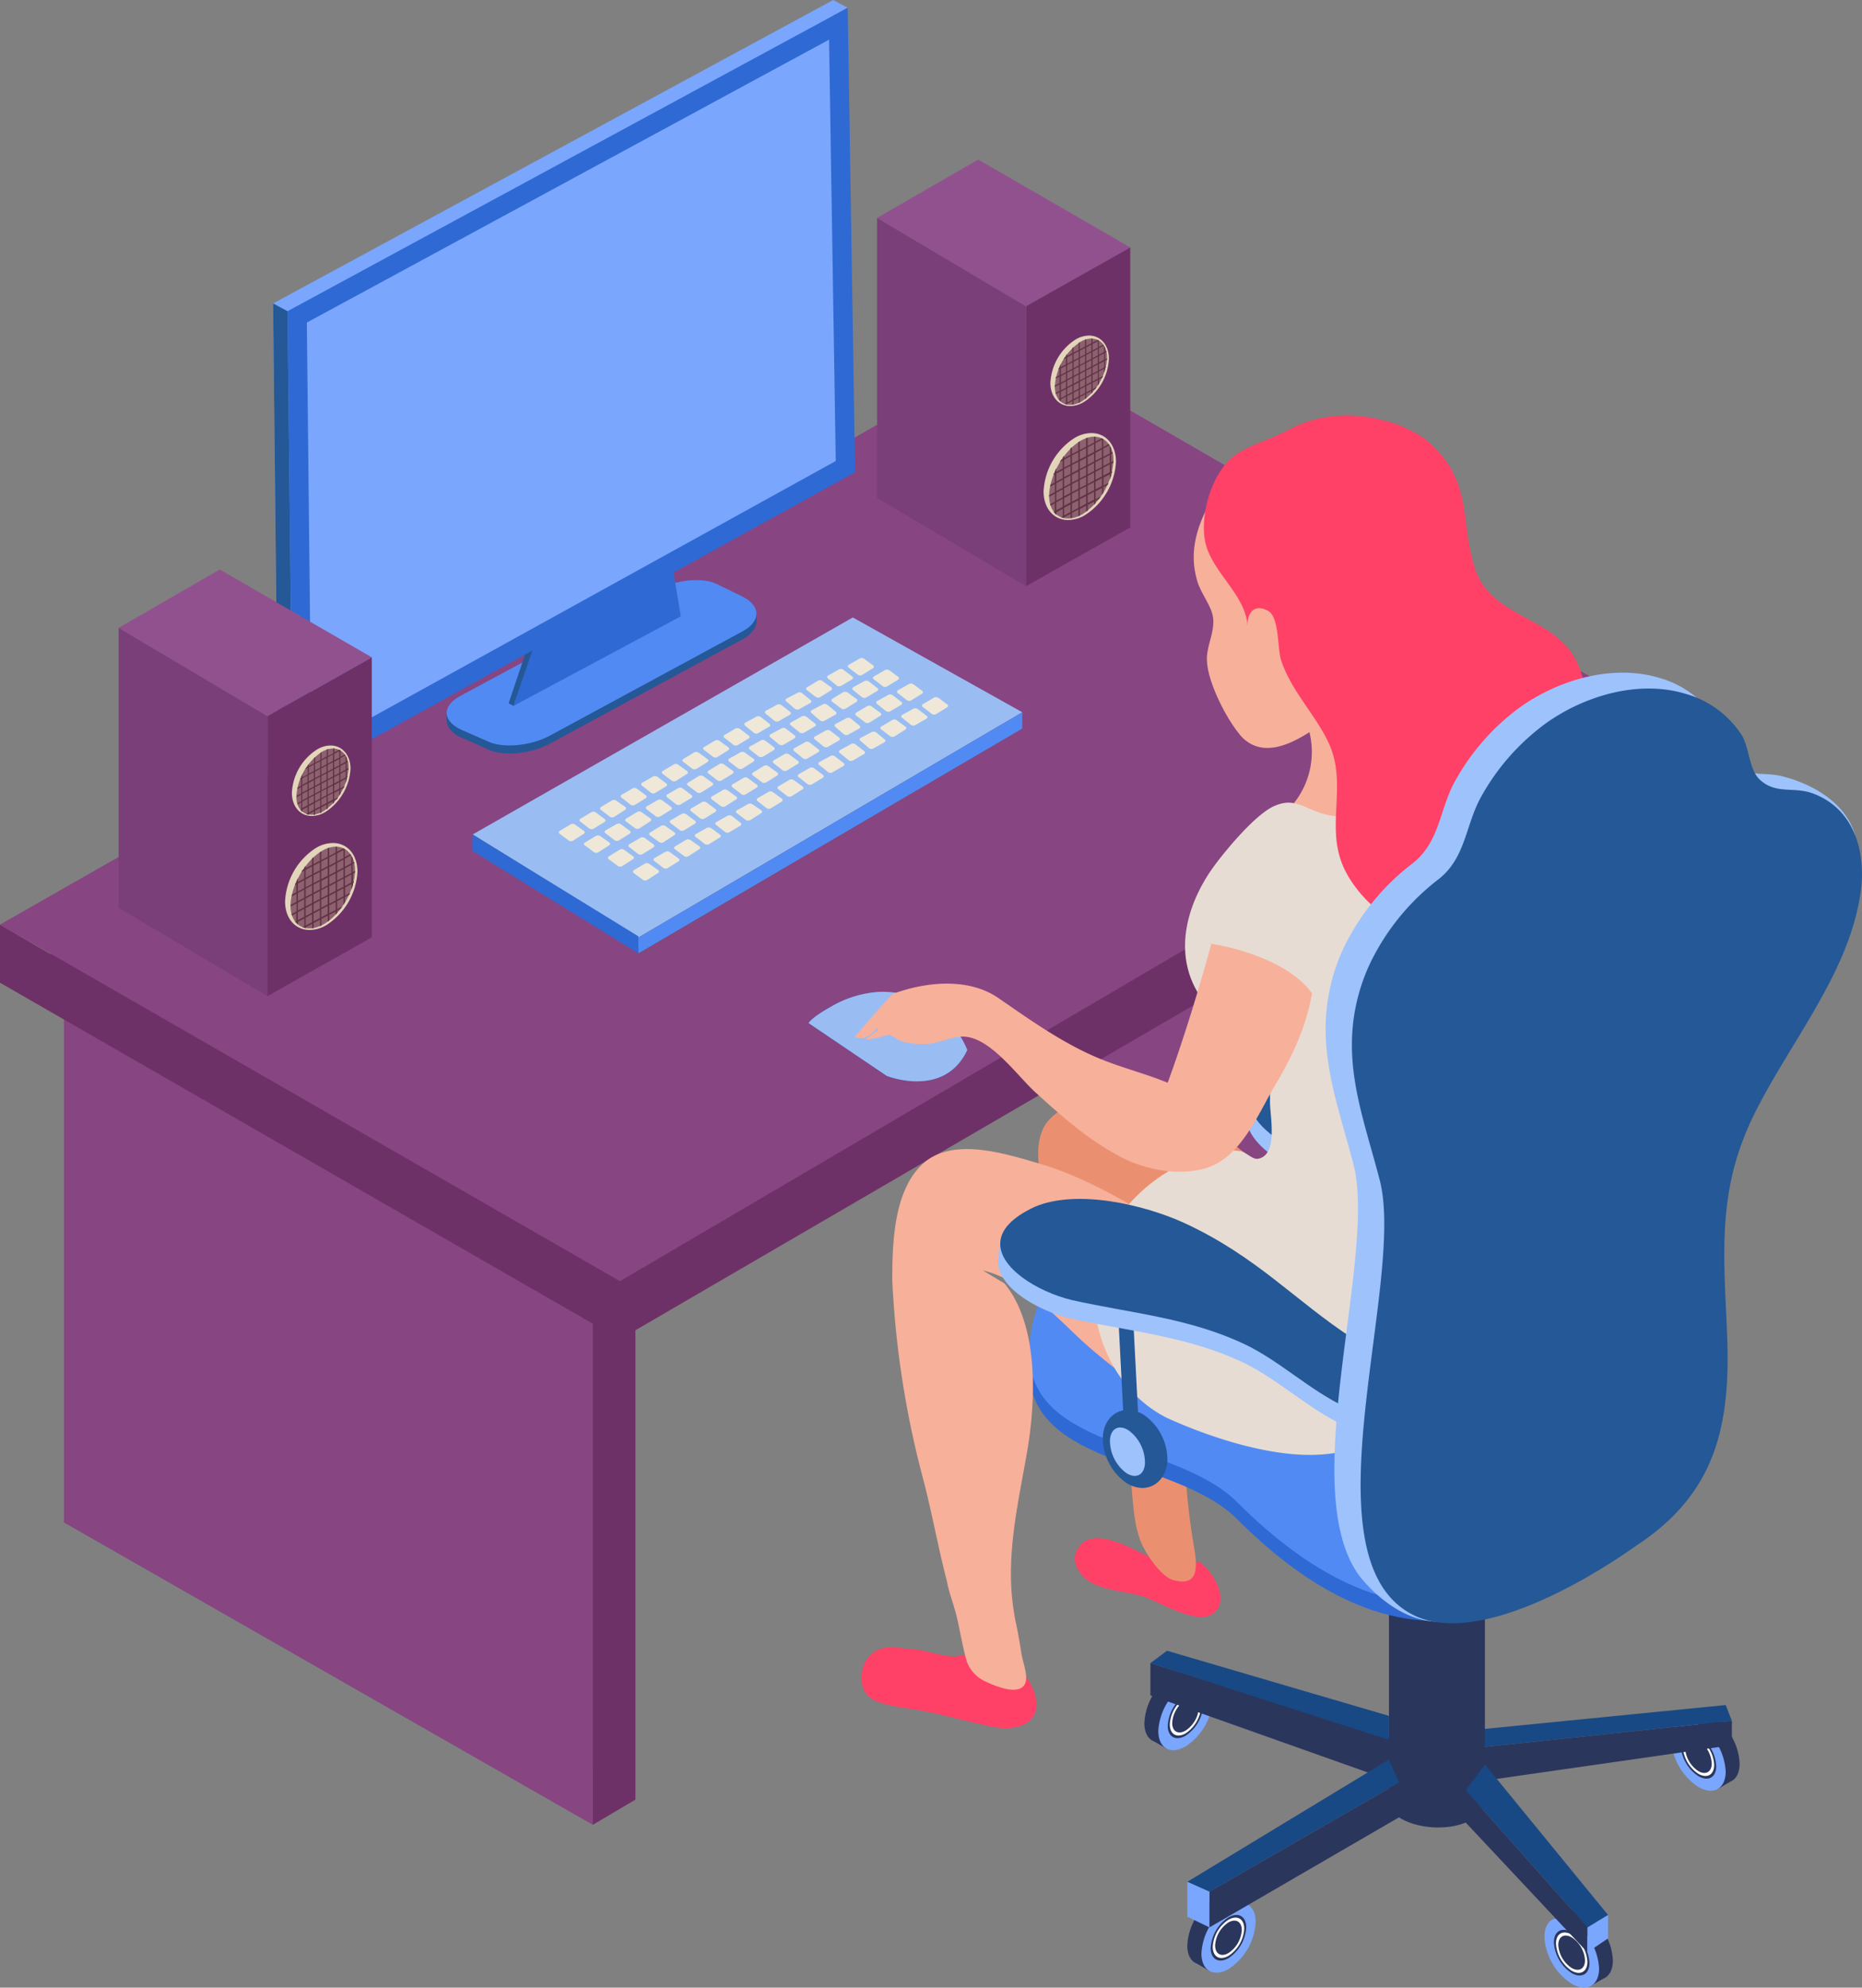 <svg xmlns="http://www.w3.org/2000/svg" viewBox="0 0 440.15 469.65"><rect x="0" y="0" width="440.15" height="469.65" fill="#808080" stroke="none"/><defs><style>.cls-1{fill:#6e3167;}.cls-2{fill:#874582;}.cls-3{fill:#245896;}.cls-4{fill:#528af4;}.cls-5{fill:#2f69d3;}.cls-6{fill:#7aa6fd;}.cls-7{fill:#68474b;}.cls-8{fill:#99bdf2;}.cls-9{fill:#efe8d8;}.cls-10{fill:#91518f;}.cls-11{fill:#7a3f79;}.cls-12{fill:#e2d5ba;}.cls-13{fill:#8e6170;}.cls-14{fill:#603345;}.cls-15{fill:#2a365c;}.cls-16{fill:#fff;}.cls-17{fill:#184984;}.cls-18{fill:#9dc2fc;}.cls-19{fill:#ff4167;}.cls-20{fill:#ea9071;}.cls-21{fill:#f7b09a;}.cls-22{fill:#e7dcd3;}</style></defs><g id="Слой_2" data-name="Слой 2"><g id="Layer_1" data-name="Layer 1"><g id="e-sport"><g id="gamer-girl"><g id="table"><polygon class="cls-1" points="240.42 103.96 240.42 228.29 355.37 293.98 355.37 307.52 365.44 301.57 365.44 172.65 240.42 103.96"/><polygon class="cls-2" points="230.35 111.75 230.35 236.08 355.37 307.52 355.37 180.44 230.35 111.75"/><polygon class="cls-1" points="25.19 227.61 25.19 351.94 140.13 417.63 140.13 431.17 150.21 425.22 150.21 296.3 25.19 227.61"/><polygon class="cls-2" points="15.11 235.4 15.11 359.73 140.13 431.17 140.13 304.09 15.11 235.4"/><polygon class="cls-1" points="371.23 170.9 240.42 95.26 11.91 225.41 0 218.46 0 232.2 146.54 316.45 382.96 178.84 382.96 163.95 371.23 170.9"/><polygon class="cls-2" points="240.42 81.52 0 218.46 146.55 302.72 382.96 163.95 240.42 81.52"/><g id="screen"><g id="screen-2" data-name="screen"><path class="cls-3" d="M178.81,144.8l-.42.55a6.57,6.57,0,0,0-3-2.57l-6-2.93c-3.33-1.61-9.6-1-14,1.38l-46.59,25.11a6.62,6.62,0,0,0-2.7,2.41l-.53-.22c0,1.26-.09,2.48.64,3.56a6.47,6.47,0,0,0,2.9,2.2l6.47,2.87c3.58,1.58,10,.94,14.43-1.45L175.6,151c2-1.09,3-2.47,3.24-3.9Z"/><path class="cls-4" d="M115.53,175.27c3.56,1.59,10,.94,14.43-1.44l45.61-24.68c4.39-2.38,4.31-6.07-.18-8.25l-6-2.93c-3.33-1.61-9.59-1-14,1.38l-46.59,25.1c-4.41,2.37-4.26,5.93.3,8Z"/><polygon class="cls-3" points="159.37 145.65 155.68 123.27 128.79 140.67 120.37 165.77 120.3 165.91 120.23 166.19 121.44 166.81 121.83 165.36 159.37 145.65"/><polygon class="cls-5" points="130.34 140.65 121.33 166.82 160.93 145.63 157.23 123.24 130.34 140.65"/><polygon class="cls-6" points="197.02 3.65 200.39 1.83 196.96 0 64.56 71.7 65.75 183.17 69.18 185 69.1 181.31 198.7 109.75 197.02 3.65"/><polygon class="cls-5" points="67.97 73.53 69.18 185 202.13 111.59 200.39 1.83 67.97 73.53"/><polygon class="cls-6" points="72.53 76.21 195.98 9.37 197.56 108.93 73.62 177.37 72.53 76.21"/><polygon class="cls-3" points="64.56 71.7 67.97 73.53 69.18 185 65.75 183.17 64.56 71.7"/></g><g id="keyboard"><polygon class="cls-7" points="241.66 168.3 241.66 172.14 150.85 225.37 150.89 221.53 114.95 199.16 201.59 149.73 238.3 170.29 241.66 168.3"/><polygon class="cls-8" points="241.66 168.3 150.89 221.53 111.73 197.17 201.59 145.89 241.66 168.3"/><polygon class="cls-4" points="241.66 168.3 241.66 172.14 150.92 225.27 150.85 225.2 150.89 221.53 241.66 168.3"/><path class="cls-9" d="M132.31,196.33a.4.4,0,0,0,0,.7l2.16,1.59a.94.94,0,0,0,1,0L138,197a.4.4,0,0,0,0-.7l-2.13-1.51a1,1,0,0,0-1,0Z"/><path class="cls-9" d="M137.2,193.45a.39.39,0,0,0,0,.69l2.13,1.65a1,1,0,0,0,1,0l2.58-1.58a.41.41,0,0,0,0-.71l-2.1-1.54a1,1,0,0,0-1-.05Z"/><path class="cls-9" d="M142.06,190.68a.39.39,0,0,0,0,.69L144.2,193a1,1,0,0,0,1,0l2.56-1.65a.4.4,0,0,0,0-.71l-2.14-1.49a1,1,0,0,0-1,0Z"/><path class="cls-9" d="M146.94,187.79a.4.4,0,0,0,0,.7l2.12,1.64a1,1,0,0,0,1,.06l2.58-1.59a.39.39,0,0,0,0-.7l-2.11-1.55a1,1,0,0,0-1-.06Z"/><path class="cls-9" d="M151.83,184.94a.4.4,0,0,0-.06.7l2.1,1.66a1,1,0,0,0,1,.06l2.6-1.57a.39.39,0,0,0,0-.69l-2.09-1.57a1.06,1.06,0,0,0-1-.06Z"/><path class="cls-9" d="M156.68,182.17a.39.39,0,0,0,0,.7l2.15,1.62a1,1,0,0,0,1,0l2.55-1.62a.39.39,0,0,0,0-.7l-2.11-1.52a1,1,0,0,0-1.05,0Z"/><path class="cls-9" d="M161.56,179.31a.4.4,0,0,0-.05.7l2.14,1.64a1,1,0,0,0,1,0l2.58-1.59a.39.39,0,0,0,0-.7l-2.11-1.53a1,1,0,0,0-1-.06Z"/><path class="cls-9" d="M166.43,176.52a.38.38,0,0,0,0,.68l2.14,1.62a.93.93,0,0,0,1,.05l2.58-1.61a.39.39,0,0,0,0-.69L170,175a1.05,1.05,0,0,0-1,0Z"/><path class="cls-9" d="M171.31,173.63a.39.39,0,0,0-.05.7l2.11,1.66a.94.94,0,0,0,1,.06l2.6-1.56a.39.39,0,0,0,0-.7l-2.08-1.57a1.08,1.08,0,0,0-1.06-.06Z"/><path class="cls-9" d="M176.19,170.75a.4.4,0,0,0-.06.7l2.07,1.7a1,1,0,0,0,1,.08l2.62-1.52a.38.38,0,0,0,.05-.69l-2.05-1.61a1,1,0,0,0-1-.08Z"/><path class="cls-9" d="M181.06,167.93a.4.4,0,0,0-.06.7l2.08,1.69a1,1,0,0,0,1,.08l2.63-1.52a.4.4,0,0,0,.05-.7l-2.08-1.6a1,1,0,0,0-1-.07Z"/><path class="cls-9" d="M185.94,165.05a.39.39,0,0,0-.06.69l2,1.74a1,1,0,0,0,1,.1l2.67-1.48a.39.39,0,0,0,.05-.69l-2-1.63a1,1,0,0,0-1-.11Z"/><path class="cls-9" d="M190.8,162.38a.39.39,0,0,0-.05.69l2.13,1.63a1,1,0,0,0,1,0l2.57-1.6a.4.4,0,0,0,0-.71l-2.11-1.52a1,1,0,0,0-1.05,0Z"/><path class="cls-9" d="M195.77,159.61a.39.39,0,0,0-.06.69l2.1,1.7a1,1,0,0,0,1,.06l2.62-1.55a.39.39,0,0,0,0-.69l-2.08-1.58a1,1,0,0,0-1-.08Z"/><path class="cls-9" d="M200.64,157.08a.39.39,0,0,0,0,.7l2.14,1.64a1,1,0,0,0,1,.06l2.57-1.59a.39.39,0,0,0,0-.7l-2.11-1.54a1,1,0,0,0-1-.06Z"/><path class="cls-9" d="M138.28,199.07a.39.39,0,0,0,0,.7l2.16,1.6a.94.94,0,0,0,1,0l2.55-1.63a.39.39,0,0,0,0-.7l-2.14-1.51a1,1,0,0,0-1,0Z"/><path class="cls-9" d="M143.15,196.2a.39.39,0,0,0,0,.69l2.13,1.64a1,1,0,0,0,1,.05l2.57-1.59a.39.39,0,0,0,0-.7l-2.1-1.55a1.06,1.06,0,0,0-1.05,0Z"/><path class="cls-9" d="M148,193.43a.39.39,0,0,0,0,.69l2.16,1.6a1,1,0,0,0,1,0l2.56-1.66a.39.39,0,0,0,0-.7l-2.13-1.49a1,1,0,0,0-1,0Z"/><path class="cls-9" d="M152.89,190.53a.4.4,0,0,0,0,.7l2.13,1.65a1,1,0,0,0,1,.05l2.59-1.59a.4.4,0,0,0,0-.7l-2.1-1.54a1,1,0,0,0-1.05-.06Z"/><path class="cls-9" d="M157.78,187.69a.4.4,0,0,0-.05.7l2.09,1.65a1,1,0,0,0,1,.06l2.61-1.56a.39.39,0,0,0,0-.7l-2.09-1.56a1,1,0,0,0-1-.07Z"/><path class="cls-9" d="M162.64,184.92a.39.39,0,0,0,0,.7l2.14,1.61a1,1,0,0,0,1,0l2.57-1.61a.4.4,0,0,0,0-.71l-2.13-1.51a1,1,0,0,0-1-.05Z"/><path class="cls-9" d="M167.52,182.07a.39.39,0,0,0-.05.69l2.13,1.64a1,1,0,0,0,1,0l2.57-1.59a.39.39,0,0,0,0-.7l-2.09-1.54a1,1,0,0,0-1-.06Z"/><path class="cls-9" d="M172.38,179.25a.4.4,0,0,0,0,.7l2.15,1.63a1,1,0,0,0,1,0l2.56-1.62a.39.39,0,0,0,0-.7L176,177.78a1,1,0,0,0-1,0Z"/><path class="cls-9" d="M177.27,176.38a.39.39,0,0,0-.06.69l2.12,1.66a1,1,0,0,0,1,.07l2.59-1.57a.4.4,0,0,0,0-.7L180.89,175a1,1,0,0,0-1-.06Z"/><path class="cls-9" d="M182.15,173.5a.38.38,0,0,0-.06.69l2.07,1.7a1,1,0,0,0,1,.09l2.62-1.52a.4.4,0,0,0,.05-.7l-2.06-1.6a1,1,0,0,0-1-.08Z"/><path class="cls-9" d="M187,170.67a.39.39,0,0,0-.06.7l2.08,1.7a1,1,0,0,0,1,.08l2.62-1.53a.39.39,0,0,0,0-.69l-2.06-1.6a1,1,0,0,0-1-.08Z"/><path class="cls-9" d="M191.9,167.8a.39.39,0,0,0-.07.69l2,1.74a1,1,0,0,0,1,.09l2.66-1.46a.4.4,0,0,0,.06-.7l-2-1.64a1,1,0,0,0-1-.1Z"/><path class="cls-9" d="M196.75,165.12a.39.39,0,0,0,0,.7l2.13,1.62a1,1,0,0,0,1,0l2.57-1.6a.39.39,0,0,0,0-.7l-2.11-1.53a1.09,1.09,0,0,0-1.05-.05Z"/><path class="cls-9" d="M201.72,162.36a.39.39,0,0,0-.05.69l2.08,1.68a1,1,0,0,0,1,.07l2.61-1.54a.39.39,0,0,0,0-.7L205.36,161a1.06,1.06,0,0,0-1.05-.06Z"/><path class="cls-9" d="M206.59,159.83a.39.39,0,0,0,0,.7l2.12,1.65a1,1,0,0,0,1,0l2.58-1.58a.41.41,0,0,0,0-.71l-2.12-1.54a1,1,0,0,0-1,0Z"/><path class="cls-9" d="M143.93,202.34a.39.39,0,0,0,0,.7l2.16,1.6a1,1,0,0,0,1,0l2.55-1.64a.39.39,0,0,0,0-.69l-2.13-1.52a1,1,0,0,0-1.05,0Z"/><path class="cls-9" d="M148.81,199.46a.4.4,0,0,0-.05.7l2.13,1.65a1,1,0,0,0,1,0l2.58-1.6a.39.39,0,0,0,0-.69L152.41,198a1,1,0,0,0-1-.06Z"/><path class="cls-9" d="M153.67,196.7a.4.4,0,0,0,0,.7l2.17,1.59a1,1,0,0,0,1,0l2.54-1.65a.39.39,0,0,0,0-.7l-2.14-1.49a1,1,0,0,0-1,0Z"/><path class="cls-9" d="M158.54,193.81a.39.39,0,0,0,0,.69l2.13,1.64a.94.94,0,0,0,1,.06l2.59-1.58a.4.4,0,0,0,0-.7l-2.11-1.55a1,1,0,0,0-1-.06Z"/><path class="cls-9" d="M163.43,191a.38.38,0,0,0-.05.69l2.11,1.66a1,1,0,0,0,1,.07l2.59-1.57a.39.39,0,0,0,0-.7l-2.08-1.56a1,1,0,0,0-1.05-.07Z"/><path class="cls-9" d="M168.28,188.19a.4.4,0,0,0,0,.7l2.16,1.62a.94.94,0,0,0,1,0l2.57-1.62a.38.38,0,0,0,0-.69l-2.12-1.53a1,1,0,0,0-1,0Z"/><path class="cls-9" d="M173.17,185.33a.39.39,0,0,0,0,.7l2.12,1.64a.92.92,0,0,0,1,0l2.59-1.58a.39.39,0,0,0,0-.7l-2.11-1.54a1,1,0,0,0-1-.06Z"/><path class="cls-9" d="M178,182.53a.4.4,0,0,0,0,.7l2.14,1.62a1,1,0,0,0,1,0l2.57-1.6a.4.4,0,0,0,0-.71l-2.11-1.53a1,1,0,0,0-1-.05Z"/><path class="cls-9" d="M182.92,179.64a.4.4,0,0,0,0,.71L185,182a1,1,0,0,0,1,.06l2.6-1.57a.39.39,0,0,0,0-.7l-2.09-1.56a1.07,1.07,0,0,0-1-.07Z"/><path class="cls-9" d="M187.8,176.77a.39.39,0,0,0-.07.69l2.08,1.71a1,1,0,0,0,1,.08l2.62-1.52a.39.39,0,0,0,0-.7l-2.06-1.6a1,1,0,0,0-1-.09Z"/><path class="cls-9" d="M192.67,174a.39.39,0,0,0-.07.69l2.1,1.7a.93.93,0,0,0,1,.08l2.63-1.52a.4.4,0,0,0,0-.7l-2.06-1.59a1,1,0,0,0-1-.09Z"/><path class="cls-9" d="M197.55,171.07a.39.39,0,0,0-.07.69l2,1.74a1,1,0,0,0,1,.1l2.66-1.48a.38.38,0,0,0,0-.68l-2-1.65a1.09,1.09,0,0,0-1.06-.1Z"/><path class="cls-9" d="M202.4,168.39a.4.4,0,0,0,0,.7l2.14,1.63a1,1,0,0,0,1,0l2.56-1.6a.39.39,0,0,0,0-.7l-2.1-1.53a1.06,1.06,0,0,0-1.06,0Z"/><path class="cls-9" d="M207.38,165.63a.39.39,0,0,0-.07.69l2.1,1.68a1,1,0,0,0,1,.08l2.62-1.54a.4.4,0,0,0,0-.71L211,164.26a1,1,0,0,0-1-.08Z"/><path class="cls-9" d="M212.24,163.11a.39.39,0,0,0,0,.69l2.13,1.64a.94.94,0,0,0,1,.05l2.58-1.58a.41.41,0,0,0,0-.71l-2.09-1.54a1.06,1.06,0,0,0-1.06,0Z"/><path class="cls-9" d="M149.85,205.6a.41.41,0,0,0,0,.71l2.15,1.6a1,1,0,0,0,1,0l2.55-1.64a.39.39,0,0,0,0-.7l-2.13-1.5a1,1,0,0,0-1,0Z"/><path class="cls-9" d="M154.73,202.74a.39.39,0,0,0-.06.69l2.14,1.64a1,1,0,0,0,1,.05l2.57-1.59a.4.4,0,0,0,0-.7l-2.11-1.54a1,1,0,0,0-1,0Z"/><path class="cls-9" d="M159.58,200a.39.39,0,0,0,0,.7l2.16,1.59a.94.94,0,0,0,1,0l2.55-1.65a.39.39,0,0,0,0-.7l-2.14-1.5a1,1,0,0,0-1,0Z"/><path class="cls-9" d="M164.48,197.08a.38.38,0,0,0,0,.69l2.11,1.64a1,1,0,0,0,1,.05l2.57-1.58a.39.39,0,0,0,0-.7l-2.12-1.54a1,1,0,0,0-1,0Z"/><path class="cls-9" d="M169.34,194.23a.4.4,0,0,0-.05.7l2.11,1.65a1,1,0,0,0,1,.06l2.61-1.56a.39.39,0,0,0,0-.7L173,192.81a1,1,0,0,0-1-.06Z"/><path class="cls-9" d="M174.2,191.46a.39.39,0,0,0,0,.7l2.15,1.61a.94.94,0,0,0,1,0l2.57-1.62a.39.39,0,0,0,0-.7L177.81,190a1,1,0,0,0-1,0Z"/><path class="cls-9" d="M179.09,188.6a.39.39,0,0,0,0,.7l2.11,1.64a1,1,0,0,0,1,.05l2.59-1.59a.41.41,0,0,0,0-.71l-2.11-1.53a1,1,0,0,0-1-.06Z"/><path class="cls-9" d="M184,185.8a.39.39,0,0,0,0,.69l2.13,1.63a1,1,0,0,0,1,0l2.57-1.61a.39.39,0,0,0,0-.69l-2.12-1.54a1,1,0,0,0-1,0Z"/><path class="cls-9" d="M188.83,182.92a.39.39,0,0,0-.05.69l2.11,1.67a1,1,0,0,0,1,.06l2.6-1.57a.39.39,0,0,0,0-.7l-2.08-1.56a1,1,0,0,0-1-.06Z"/><path class="cls-9" d="M193.72,180.05a.39.39,0,0,0-.07.69l2.08,1.69a.94.94,0,0,0,1,.08l2.63-1.51a.39.39,0,0,0,.05-.69l-2.07-1.61a1,1,0,0,0-1-.08Z"/><path class="cls-9" d="M198.58,177.22a.39.39,0,0,0-.06.69l2.09,1.71a1,1,0,0,0,1,.07l2.62-1.52a.39.39,0,0,0,.05-.7l-2.07-1.6a1,1,0,0,0-1-.08Z"/><path class="cls-9" d="M203.46,174.34a.39.39,0,0,0-.06.69l2,1.74a1,1,0,0,0,1,.1l2.65-1.48a.39.39,0,0,0,.06-.69l-2-1.64a1.07,1.07,0,0,0-1-.11Z"/><path class="cls-9" d="M208.32,171.66a.4.4,0,0,0,0,.7l2.14,1.63a1,1,0,0,0,1,0l2.57-1.61a.39.39,0,0,0,0-.69l-2.1-1.54a1,1,0,0,0-1.05,0Z"/><path class="cls-9" d="M213.3,168.9a.38.38,0,0,0-.08.68l2.1,1.69a1,1,0,0,0,1,.08L219,169.8a.39.39,0,0,0,0-.69l-2.08-1.58a1,1,0,0,0-1-.08Z"/><path class="cls-9" d="M218.17,166.38a.4.4,0,0,0,0,.7l2.13,1.63a.94.94,0,0,0,1,0l2.59-1.58a.41.41,0,0,0,0-.71l-2.09-1.54a1.09,1.09,0,0,0-1-.06Z"/><polygon class="cls-5" points="111.73 197.17 111.65 201.04 150.92 225.27 150.88 221.22 111.73 197.17"/></g></g><polygon class="cls-10" points="87.89 155.32 63.23 169.22 28.05 148.35 51.95 134.56 87.89 155.32"/><polygon class="cls-1" points="63.23 169.22 63.23 235.37 87.89 221.48 87.89 155.32 63.23 169.22"/><polygon class="cls-11" points="28.05 148.35 28.05 214.51 63.23 235.37 63.23 169.22 28.05 148.35"/><path class="cls-12" d="M73.19,219.73a7.92,7.92,0,0,0,4-1.17,16,16,0,0,0,7.31-12.62c0-4-2.39-6.75-5.8-6.75a7.75,7.75,0,0,0-4,1.16A15.89,15.89,0,0,0,67.39,213C67.39,217,69.77,219.73,73.19,219.73Z"/><path class="cls-13" d="M83.93,205.6c0-4.69-3.69-7-7.77-4.59s-7.49,8.37-7.49,13.06,3.77,6.67,7.86,4.31S83.93,210.29,83.93,205.6Z"/><path class="cls-14" d="M83.91,206.16a2.48,2.48,0,0,0,0-.39l-.54.28v-1.87l.36-.21a1.06,1.06,0,0,0-.06-.34l-.3.16v-1a5.76,5.76,0,0,0-.34-.61V204l-1.51.8V202.9l1.49-.8a2.22,2.22,0,0,0-.19-.27l-1.3.68v-1.87l0,0a3.13,3.13,0,0,1-.36-.19h0l-1.49.8v-1.16a2,2,0,0,0-.34,0v1.37l-1.51.8v-1.94a1.65,1.65,0,0,0-.36.11v2l-1.51.8v-2.08l-.34.23v2l-1.5.78v-1.62a3.39,3.39,0,0,0-.35.32v1.48l-1.5.79v-.56c-.11.13-.23.29-.35.45v.3l-.32.16a4.87,4.87,0,0,0-.36.59l.68-.36v1.87l-1.5.8v-.85c-.14.25-.24.5-.37.78v.25l-.13.06a1.89,1.89,0,0,0-.21.51l.34-.18v1.87l-1,.54a3.11,3.11,0,0,0-.1.46l1.14-.61v1.87l-1.36.73a.8.8,0,0,0,0,.27v.11l1.39-.73v1.87L68.9,216a1.54,1.54,0,0,0,.12.34l1-.57v1.87l-.29.16A2.61,2.61,0,0,0,70,218l.07,0v.11c.13.12.23.23.37.34v-.63l1.5-.8v1.87l-.38.2a2.2,2.2,0,0,0,.73.21v-.21l1.5-.79v1.05a1.09,1.09,0,0,0,.35-.07v-1.17l1.5-.79v1.52a3.65,3.65,0,0,0,.34-.18v-1.53l1.51-.79v1.41a2.11,2.11,0,0,0,.36-.27v-1.33l1.51-.77v.73l.34-.39v-.53l.78-.4c.16-.21.32-.42.47-.64l-1.25.66v-1.88l1.51-.79v1.64l.34-.55v-1.28l1-.5a3.29,3.29,0,0,0,.23-.5l-1.19.62v-1.87l1.51-.8v1.28c.11-.37.24-.71.34-1.08v-.38l.11-.08a3,3,0,0,0,.11-.43l-.22.12v-1.87Zm-12,10.45-1.5.8v-1.87l1.5-.8Zm0-2.26-1.5.8v-1.87l1.5-.8Zm0-2.26-1.5.81V211l1.5-.8Zm0-2.26-1.5.8v-1.87l1.5-.8Zm1.85,8.06-1.5.8v-1.87l1.5-.8Zm0-2.26-1.5.8v-1.87l1.5-.8Zm0-2.26-1.5.8V212.3l1.5-.8Zm0-2.25-1.5.79V210l1.5-.8Zm0-2.27-1.5.8v-1.87l1.5-.8Zm0-2.25-1.5.79v-1.87l1.5-.79Zm1.85,10.31-1.5.8v-1.87l1.5-.8Zm0-2.26-1.5.8v-1.87l1.5-.8Zm0-2.26-1.5.8v-1.87l1.5-.8Zm0-2.26-1.5.8v-1.87l1.5-.8Zm0-2.26-1.5.8V206.8l1.5-.77Zm0-2.23-1.5.77v-1.86l1.5-.78Zm1.85,10.29-1.51.8v-1.87l1.51-.8Zm0-2.26-1.51.8V212.6l1.51-.78Zm0-2.24-1.51.78v-1.87l1.51-.78Zm0-2.26L76,210v-1.87l1.51-.77Zm0-2.25-1.51.79v-1.86l1.51-.8Zm0-2.26-1.51.8v-1.88l1.51-.79ZM79.35,215l-1.51.78v-1.87l1.51-.78Zm0-2.26-1.51.8v-1.87l1.51-.8Zm0-2.26-1.51.8v-1.87l1.51-.8Zm0-2.26-1.51.8v-1.87l1.51-.8Zm0-2.26-1.51.8v-1.87l1.51-.8Zm0-2.26-1.51.8V202.6l1.51-.8Zm1.85,8.06-1.51.8v-1.87l1.51-.8Zm0-2.26-1.51.8V208.4l1.51-.8Zm0-2.26-1.51.8v-1.87l1.51-.8Zm0-2.26-1.51.8v-1.87l1.51-.8Zm0-2.25-1.51.8v-1.88l1.51-.8Zm1.85,5.79-1.51.8v-1.87l1.51-.8Zm0-2.26-1.51.8v-1.87l1.51-.8Z"/><path class="cls-12" d="M73.71,192.8a6.45,6.45,0,0,0,3.2-.94,13,13,0,0,0,5.94-10.24c0-3.22-1.94-5.47-4.72-5.47a6.29,6.29,0,0,0-3.2.95A12.86,12.86,0,0,0,69,187.32C69,190.55,70.94,192.8,73.71,192.8Z"/><path class="cls-13" d="M82.42,181.35c0-3.8-3-5.64-6.31-3.72a13.73,13.73,0,0,0-6.06,10.58c0,3.81,3,5.4,6.36,3.5A13.29,13.29,0,0,0,82.42,181.35Z"/><path class="cls-14" d="M82.4,181.81a1.77,1.77,0,0,0,0-.32l-.45.22V180.2l.3-.17a1,1,0,0,0-.06-.28l-.24.14v-.84a4.67,4.67,0,0,0-.27-.5V180l-1.22.65v-1.52l1.2-.65c0-.07-.1-.14-.15-.22l-1,.56v-1.54a1.92,1.92,0,0,1-.29-.14h0l-1.19.64v-.94a1.37,1.37,0,0,0-.28,0V178l-1.22.65V177a1.23,1.23,0,0,0-.29.09v1.62L76,179.4v-1.68l-.27.18v1.65l-1.22.63v-1.31a2.18,2.18,0,0,0-.28.25v1.21L73,181v-.47c-.1.11-.18.24-.28.37v.24l-.25.13a4.8,4.8,0,0,0-.3.48l.55-.29V183l-1.22.65v-.68c-.11.2-.2.4-.3.62v.21l-.11.05a1.46,1.46,0,0,0-.16.41l.27-.15v1.52l-.84.44a1.43,1.43,0,0,0-.07.37l.91-.5v1.52l-1.1.59a.82.82,0,0,0,0,.22v.09l1.12-.59v1.52l-.93.49a1.31,1.31,0,0,0,.09.28l.84-.46v1.52l-.24.13.19.22,0,0v.09a4,4,0,0,0,.3.28v-.52l1.22-.64v1.51l-.31.17a2.7,2.7,0,0,0,.59.17v-.17l1.22-.65v.85a.59.59,0,0,0,.28-.06v-.94l1.22-.64v1.24l.27-.15v-1.24l1.23-.65v1.15c.08-.06.19-.13.29-.22v-1.07l1.22-.63v.59l.28-.32v-.42l.63-.33.38-.52-1,.53v-1.51l1.22-.65V188c.09-.15.18-.3.28-.44v-1l.77-.4a2.57,2.57,0,0,0,.19-.41l-1,.5v-1.52L81.7,184v1c.09-.3.2-.57.27-.87v-.31l.1-.06c0-.11.07-.24.09-.35l-.19.09V182Zm-9.71,8.46-1.22.65V189.4l1.22-.64Zm0-1.83-1.22.65v-1.52l1.22-.64Zm0-1.83-1.22.65v-1.51l1.22-.65Zm0-1.83-1.22.65v-1.51l1.22-.65Zm1.5,6.53L73,192v-1.51l1.22-.65Zm0-1.83-1.22.64v-1.51l1.22-.65Zm0-1.83-1.22.64v-1.51l1.22-.65Zm0-1.83-1.22.64V185l1.22-.65Zm0-1.83-1.22.65v-1.52l1.22-.65Zm0-1.83L73,182.8v-1.51l1.22-.65Zm1.5,8.35-1.22.65v-1.52l1.22-.64Zm0-1.83-1.22.65v-1.52l1.22-.64Zm0-1.83-1.22.65V186l1.22-.64Zm0-1.83-1.22.65v-1.52l1.22-.64Zm0-1.83-1.22.65v-1.52l1.22-.63Zm0-1.81-1.22.63v-1.52l1.22-.63Zm1.5,8.34-1.23.65v-1.52l1.23-.65Zm0-1.83-1.23.65V187l1.23-.63Zm0-1.81L76,186.7v-1.51l1.23-.63Zm0-1.83-1.23.62v-1.51l1.23-.63Zm0-1.84-1.23.66v-1.52l1.23-.65Zm0-1.82-1.23.65v-1.52l1.23-.65Zm1.51,8.35-1.22.63v-1.51l1.22-.64Zm0-1.83-1.22.65v-1.52l1.22-.64Zm0-1.83-1.22.65v-1.52l1.22-.65Zm0-1.83-1.22.65v-1.52l1.22-.64Zm0-1.83-1.22.65v-1.52l1.22-.64Zm0-1.83-1.22.65v-1.52l1.22-.64Zm1.5,6.53L79,187v-1.51l1.22-.65Zm0-1.84-1.22.65v-1.51L80.2,183Zm0-1.83L79,183.3v-1.51l1.22-.65Zm0-1.82-1.22.64V180l1.22-.65Zm0-1.83-1.22.64v-1.51l1.22-.65Zm1.5,4.69-1.22.65v-1.52l1.22-.64Zm0-1.83-1.22.65V181l1.22-.64Z"/><polygon class="cls-10" points="267.18 58.47 242.52 72.36 207.33 51.49 231.24 37.7 267.18 58.47"/><polygon class="cls-1" points="242.52 72.36 242.52 138.51 267.18 124.62 267.18 58.47 242.52 72.36"/><polygon class="cls-11" points="207.33 51.49 207.33 117.65 242.52 138.51 242.52 72.36 207.33 51.49"/><path class="cls-12" d="M252.48,122.87a7.94,7.94,0,0,0,4-1.16,15.94,15.94,0,0,0,7.32-12.63c0-4-2.39-6.75-5.8-6.75a7.85,7.85,0,0,0-4,1.16,15.9,15.9,0,0,0-7.31,12.62C246.68,120.09,249.06,122.87,252.48,122.87Z"/><path class="cls-13" d="M263.21,108.75c0-4.7-3.68-7-7.76-4.6S248,112.52,248,117.21s3.76,6.67,7.86,4.31A16.36,16.36,0,0,0,263.21,108.75Z"/><path class="cls-14" d="M263.2,109.31a2.61,2.61,0,0,0,0-.39l-.54.27v-1.87l.36-.21a.86.86,0,0,0-.07-.34l-.29.16v-1a5.08,5.08,0,0,0-.34-.62v1.82l-1.52.8V106l1.49-.79a1,1,0,0,0-.19-.28l-1.3.69v-1.88l0,0a2,2,0,0,1-.36-.18h0l-1.49.8v-1.16a1.34,1.34,0,0,0-.34,0v1.37l-1.5.8v-1.94a3.18,3.18,0,0,0-.38.11v2l-1.5.8v-2.08l-.34.23v2l-1.5.78v-1.62a3.39,3.39,0,0,0-.35.32v1.48l-1.51.8v-.57l-.34.45v.3l-.31.16a5.87,5.87,0,0,0-.37.59l.68-.36v1.87l-1.5.8v-.85c-.13.25-.25.51-.37.78v.25l-.14.07a2.18,2.18,0,0,0-.2.5l.34-.18V114l-1,.55a2.11,2.11,0,0,0-.1.45l1.14-.61v1.87L248,117a.83.83,0,0,0,0,.27v.11l1.39-.72v1.87l-1.16.61a1.06,1.06,0,0,0,.12.34l1-.57v1.87l-.29.16a1.79,1.79,0,0,0,.22.28l.07,0v.12l.37.34v-.64l1.5-.8V122l-.38.21a2.48,2.48,0,0,0,.72.2v-.2l1.51-.8v1a.87.87,0,0,0,.35-.07v-1.16l1.5-.8V122l.34-.19v-1.52l1.5-.8v1.41a1.89,1.89,0,0,0,.38-.27v-1.33l1.5-.77v.73c.11-.11.22-.25.34-.39v-.52l.77-.41c.17-.21.33-.41.49-.64l-1.26.66v-1.87l1.51-.8v1.64l.33-.55v-1.27l1-.51a3.91,3.91,0,0,0,.23-.5l-1.2.62v-1.87l1.52-.8v1.28c.11-.37.25-.71.34-1.07v-.39l.1-.07a2.61,2.61,0,0,0,.13-.43l-.23.11v-1.87Zm-12,10.44-1.5.8v-1.87l1.5-.8Zm0-2.25-1.5.8v-1.88l1.5-.79Zm0-2.26-1.5.8v-1.87l1.5-.8Zm0-2.26-1.5.8V111.9l1.5-.79Zm1.85,8-1.51.8V120l1.51-.8Zm0-2.26-1.51.8V117.7l1.51-.8Zm0-2.26-1.51.8v-1.87l1.51-.8Zm0-2.25-1.51.8v-1.88l1.51-.8Zm0-2.26-1.51.79v-1.87l1.51-.8Zm0-2.26-1.51.8v-1.87l1.51-.8Zm1.85,10.31-1.5.8V119l1.5-.8Zm0-2.26-1.5.8v-1.87l1.5-.8Zm0-2.26-1.5.8v-1.87l1.5-.8Zm0-2.25-1.5.79V112.2l1.5-.79Zm0-2.26-1.5.79v-1.87l1.5-.77Zm0-2.24-1.5.78v-1.87l1.5-.78Zm1.84,10.29-1.5.8V118l1.5-.8Zm0-2.26-1.5.8v-1.87l1.5-.78Zm0-2.24-1.5.78v-1.87l1.5-.78Zm0-2.25-1.5.77v-1.87l1.5-.77Zm0-2.26-1.5.8V109l1.5-.8Zm0-2.26-1.5.8v-1.87l1.5-.8Zm1.88,10.31-1.5.78V117l1.5-.78Zm0-2.26-1.5.8v-1.87l1.5-.8Zm0-2.25-1.5.8v-1.88l1.5-.8Zm0-2.26-1.5.8v-1.87l1.5-.8Zm0-2.26-1.5.8V108l1.5-.8Zm0-2.26-1.5.8v-1.87l1.5-.8Zm1.85,8.05-1.51.8V113.8l1.51-.8Zm0-2.26-1.51.8v-1.87l1.51-.8Zm0-2.25-1.51.79v-1.87l1.51-.8Zm0-2.26-1.51.79V107l1.51-.79Zm0-2.26-1.51.8v-1.88l1.51-.79Zm1.85,5.79-1.52.8v-1.87l1.52-.8Zm0-2.26-1.52.8V108.3l1.52-.8Z"/><path class="cls-12" d="M253,95.94A6.45,6.45,0,0,0,256.2,95a12.92,12.92,0,0,0,5.93-10.24c0-3.22-1.94-5.47-4.7-5.47a6.3,6.3,0,0,0-3.21.95,12.9,12.9,0,0,0-5.92,10.22C248.3,93.69,250.23,95.94,253,95.94Z"/><path class="cls-13" d="M261.7,84.5c0-3.81-3-5.65-6.3-3.73a13.73,13.73,0,0,0-6.06,10.59c0,3.8,3,5.4,6.36,3.49A13.28,13.28,0,0,0,261.7,84.5Z"/><path class="cls-14" d="M261.69,85a1.67,1.67,0,0,0,0-.32l-.46.23V83.34l.31-.16a.67.67,0,0,0-.06-.28l-.25.13v-.84a3.36,3.36,0,0,0-.26-.5v1.49l-1.22.64V82.3l1.2-.64a1.07,1.07,0,0,0-.15-.22l-1.05.55V80.46a2,2,0,0,1-.29-.15h0l-1.2.64V80a1.37,1.37,0,0,0-.28,0V81.1l-1.22.65V80.18a1.61,1.61,0,0,0-.29.09V81.9l-1.23.65V80.86a2.22,2.22,0,0,0-.27.19v1.64l-1.22.63V82a3.32,3.32,0,0,0-.28.26v1.2l-1.23.65v-.47c-.08.12-.18.24-.27.37v.24l-.26.13c-.1.15-.2.32-.29.48l.55-.29V86.1l-1.22.64v-.68a5.22,5.22,0,0,0-.29.63v.2l-.12,0a1.74,1.74,0,0,0-.16.41l.28-.14v1.51l-.85.44a2.21,2.21,0,0,0-.08.37l.93-.49v1.51l-1.12.59a1.62,1.62,0,0,0,0,.22v.1l1.13-.59v1.51l-.94.5a1.13,1.13,0,0,0,.09.28l.85-.47v1.52l-.25.13c.06.07.12.15.19.22l.06,0v.1a3.84,3.84,0,0,0,.29.27v-.51l1.22-.65v1.51l-.31.17a2,2,0,0,0,.58.17v-.17l1.23-.64v.84a.69.69,0,0,0,.28,0v-.94L255,94v1.24c.09-.06.18-.09.27-.15V93.82l1.23-.64v1.14a1.39,1.39,0,0,0,.29-.22V93L258,92.4V93l.28-.32v-.42l.63-.33c.12-.17.25-.33.38-.52l-1,.54V90.42l1.22-.65v1.34l.28-.45v-1l.77-.41a2.54,2.54,0,0,0,.18-.41l-1,.5V87.8l1.22-.65v1c.09-.29.2-.57.26-.86V87l.1-.06a1.5,1.5,0,0,0,.09-.35l-.19.1V85.17ZM252,93.42l-1.22.64V92.55L252,91.9Zm0-1.83-1.22.64V90.72l1.22-.65Zm0-1.83-1.22.64V88.89l1.22-.65Zm0-1.84-1.22.65V87.06l1.22-.65Zm1.5,6.53-1.23.65V93.58l1.23-.64Zm0-1.83-1.23.65V91.75l1.23-.64Zm0-1.83-1.23.64V89.92l1.23-.65Zm0-1.83-1.23.64V88.09l1.23-.65Zm0-1.83-1.23.65V86.26l1.23-.65Zm0-1.83-1.23.65V84.43l1.23-.64Zm1.5,8.36-1.22.64V92.78l1.22-.64Zm0-1.83-1.22.64V91l1.22-.65ZM255,90l-1.22.65V89.13l1.22-.65Zm0-1.83-1.22.65V87.3l1.22-.65Zm0-1.83-1.22.65V85.46l1.22-.62Zm0-1.81-1.22.63V83.63L255,83Zm1.5,8.34-1.23.65V92l1.23-.65Zm0-1.83-1.23.65V90.16l1.23-.63Zm0-1.81-1.23.63V88.33l1.23-.63Zm0-1.83-1.23.63V86.5l1.23-.63Zm0-1.83-1.23.65V84.69l1.23-.65Zm0-1.83-1.23.65V82.86l1.23-.64ZM258,92.09l-1.22.62V91.2l1.22-.63Zm0-1.84-1.22.65V89.38l1.22-.64Zm0-1.83-1.22.65V87.55l1.22-.64Zm0-1.83-1.22.65V85.73l1.22-.65Zm0-1.83-1.22.65V83.89l1.22-.64Zm0-1.83-1.22.65V82.07l1.22-.65Zm1.5,6.53-1.22.65V88.59l1.22-.65Zm0-1.83-1.22.65V86.76l1.22-.64Zm0-1.83-1.22.65V84.93l1.22-.65Zm0-1.83-1.22.64V83.1l1.22-.64Zm0-1.83-1.22.65V81.27l1.22-.65Zm1.5,4.69-1.22.65V86l1.22-.64ZM261,85l-1.22.64V84.13l1.22-.64Z"/></g><g id="chair"><g id="wheels"><g id="wheel"><path class="cls-15" d="M280.66,459.73A14.18,14.18,0,0,1,287,448.57a4.73,4.73,0,0,1,4.24-.64h0l0,0a3.6,3.6,0,0,1,.54.31l3.41,1.95-2,.3a7.09,7.09,0,0,1,.23,1.67,14.13,14.13,0,0,1-6.34,11.15,6,6,0,0,1-1.63.73l.44,1.67L283,464C281.56,463.49,280.67,462,280.66,459.73Z"/><g id="wheel-2" data-name="wheel"><path class="cls-6" d="M296.82,454.14c0-4.08-2.88-5.71-6.43-3.67A14.21,14.21,0,0,0,284,461.58c0,4.06,2.89,5.7,6.44,3.66A14.18,14.18,0,0,0,296.82,454.14Z"/><path class="cls-15" d="M290.39,462.68a9.3,9.3,0,0,0,4.2-7.24c0-2.68-1.88-3.73-4.2-2.39a9.23,9.23,0,0,0-4.2,7.23C286.19,462.93,288.08,464,290.39,462.68Z"/><path class="cls-16" d="M286.67,460a8.19,8.19,0,0,1,3.72-6.4c2.05-1.18,3.73-.24,3.73,2.12a8.26,8.26,0,0,1-3.73,6.42C288.33,463.3,286.67,462.36,286.67,460Zm.57-.33c0,2,1.41,2.82,3.15,1.8a7,7,0,0,0,3.15-5.43c0-2-1.42-2.79-3.15-1.81A7,7,0,0,0,287.24,459.67Z"/></g></g><g id="wheel-3" data-name="wheel"><path class="cls-15" d="M381.26,463.25a14.18,14.18,0,0,0-6.34-11.16,4.73,4.73,0,0,0-4.24-.64h0l0,0a2.32,2.32,0,0,0-.54.29l-3.42,1.94,2,.33a6.54,6.54,0,0,0-.21,1.68,14,14,0,0,0,6.34,11.13,5.62,5.62,0,0,0,1.63.72l-.43,1.68,2.95-1.7C380.35,467,381.25,465.51,381.26,463.25Z"/><g id="wheel-4" data-name="wheel"><path class="cls-6" d="M365.08,457.67c0-4.09,2.88-5.72,6.45-3.67A14.16,14.16,0,0,1,378,465.09c0,4.07-2.88,5.73-6.43,3.67A14.15,14.15,0,0,1,365.08,457.67Z"/><path class="cls-15" d="M371.53,466.2a9.27,9.27,0,0,1-4.21-7.26c0-2.65,1.89-3.71,4.21-2.39a9.32,9.32,0,0,1,4.2,7.26C375.73,466.46,373.83,467.55,371.53,466.2Z"/><path class="cls-16" d="M371.53,465.66a8.23,8.23,0,0,1-3.72-6.44c0-2.34,1.66-3.28,3.72-2.1a8.18,8.18,0,0,1,3.71,6.41C375.24,465.88,373.59,466.82,371.53,465.66Zm0-7.89c-1.75-1-3.17-.21-3.17,1.79a7,7,0,0,0,3.16,5.44c1.74,1,3.15.18,3.15-1.8A6.92,6.92,0,0,0,371.53,457.77Z"/></g></g><g id="wheel-5" data-name="wheel"><path class="cls-15" d="M411.23,416.74a14.2,14.2,0,0,0-6.34-11.16,4.76,4.76,0,0,0-4.25-.65h0l0,0a2.5,2.5,0,0,0-.53.3l-3.42,1.94,2,.33a6.08,6.08,0,0,0-.21,1.66,14.2,14.2,0,0,0,6.32,11.17,7.69,7.69,0,0,0,1.64.69l-.42,1.7,2.95-1.72C410.32,420.48,411.21,419,411.23,416.74Z"/><g id="wheel-6" data-name="wheel"><path class="cls-6" d="M395.06,411.14c0-4.09,2.88-5.71,6.42-3.67a14.17,14.17,0,0,1,6.45,11.11c0,4.06-2.88,5.71-6.45,3.65A14.15,14.15,0,0,1,395.06,411.14Z"/><path class="cls-15" d="M401.48,419.68a9.25,9.25,0,0,1-4.18-7.26c0-2.64,1.87-3.71,4.18-2.38a9.22,9.22,0,0,1,4.21,7.24C405.69,420,403.81,421,401.48,419.68Z"/><path class="cls-16" d="M401.48,419.13a8.23,8.23,0,0,1-3.7-6.43c0-2.35,1.66-3.28,3.7-2.1a8.15,8.15,0,0,1,3.73,6.39C405.21,419.36,403.55,420.3,401.48,419.13Zm0-7.89c-1.73-1-3.14-.19-3.14,1.81a7,7,0,0,0,3.14,5.44c1.74,1,3.15.17,3.15-1.8A6.94,6.94,0,0,0,401.48,411.24Z"/></g></g><g id="wheel-7" data-name="wheel"><path class="cls-15" d="M270.51,407.18A14.18,14.18,0,0,1,276.84,396a4.75,4.75,0,0,1,4.25-.64h0l0,0a2.25,2.25,0,0,1,.53.29l3.43,1.95-2,.32a8.11,8.11,0,0,1,.23,1.67A14.21,14.21,0,0,1,277,410.78a6.73,6.73,0,0,1-1.64.71l.43,1.69-3-1.72C271.42,410.93,270.52,409.43,270.51,407.18Z"/><g id="wheel-8" data-name="wheel"><path class="cls-6" d="M286.67,401.58c0-4.1-2.87-5.72-6.43-3.67A14.16,14.16,0,0,0,273.81,409c0,4.07,2.87,5.71,6.43,3.65A14.12,14.12,0,0,0,286.67,401.58Z"/><path class="cls-15" d="M280.24,410.12a9.29,9.29,0,0,0,4.2-7.25c0-2.66-1.89-3.74-4.2-2.39a9.26,9.26,0,0,0-4.2,7.25C276,410.37,277.93,411.46,280.24,410.12Z"/><path class="cls-16" d="M276.52,407.44a8.21,8.21,0,0,1,3.72-6.4c2.05-1.19,3.71-.25,3.71,2.11a8.27,8.27,0,0,1-3.71,6.43C278.19,410.74,276.52,409.8,276.52,407.44Zm.57-.33c0,2,1.41,2.8,3.15,1.81a7,7,0,0,0,3.15-5.44c0-2-1.42-2.81-3.15-1.8A7,7,0,0,0,277.09,407.11Z"/></g></g></g><polygon class="cls-15" points="271.94 392.96 271.94 400.57 325.38 419.53 330.72 414.82 328.69 410.66 271.94 392.96"/><polygon class="cls-17" points="271.94 392.96 275.86 390.04 328.33 405.43 328.33 411.1 271.94 392.96 271.94 392.96"/><polygon class="cls-17" points="407.93 402.87 409.39 406.6 347.74 413.12 351.03 408.5 407.93 402.87"/><polygon class="cls-15" points="409.39 406.6 409.39 412.35 347.74 421.19 347.74 413.12 409.39 406.6"/><path class="cls-15" d="M328.33,355.83v69.56h0c0,1.67.67,3.06,2.88,4.33,4.46,2.57,12.09,2.86,16.5.31,2.22-1.27,3.31-3,3.3-4.64V388.85h0v-33Z"/><polygon class="cls-17" points="328.33 415.75 280.66 444.64 285.89 446.98 330.72 421.19 328.33 415.75"/><polygon class="cls-15" points="285.89 446.98 285.89 455.41 330.72 429.39 330.72 421.19 285.89 446.98"/><polygon class="cls-6" points="280.66 444.64 280.66 452.87 285.89 455.41 285.89 446.98 280.66 444.64"/><polygon class="cls-17" points="346.47 423.01 375.24 455.41 380.13 452.49 351.03 416.92 346.47 423.01"/><polygon class="cls-15" points="346.47 423.01 346.47 430.63 375.24 461.3 375.24 455.41 346.47 423.01"/><polygon class="cls-6" points="380.13 452.49 380.13 458 375.24 461.3 375.24 455.41 380.13 452.49"/><path class="cls-18" d="M377,290l-2.43,16.13c-8.05-4.19-15-11.52-23-15.81-13.07-7-26.55-8.56-40.54-12.34-8-2.3-16.76-8.31-16.33-14.18h-.05l.7-4.59h0l1.33.45a18.88,18.88,0,0,1,6.47-4.06c10.16-3.86,25.91.65,35,5.26C355.18,269.55,364,280.69,377,290Z"/><path class="cls-3" d="M377.68,285.75l-2.43,16.12c-8.06-4.18-15-11.5-23-15.8-13.07-7-26.56-8.56-40.55-12.34-8.15-2.35-17.08-8.5-16.3-14.5.34-2.79,2.81-5.56,8.44-7.88,10.16-3.87,25.92.66,35,5.26C355.82,265.28,364.61,276.43,377.68,285.75Z"/><path class="cls-19" d="M283.49,369c3.37,2.39,7.7,9.61,2.88,12.5-3.84,2.4-13-3.38-16.34-4.33-3.89-1.11-8-1.23-11.66-3-2.51-1.17-5.23-4.52-4-7.44,3.41-8.08,16.1,1.13,20.65,2.78a9.49,9.49,0,0,0,6.31.14Z"/><path class="cls-20" d="M310.64,288.91C300,276,279.62,257,261.3,258.81a18.94,18.94,0,0,0-6.52,2.11,11.51,11.51,0,0,0-7.56,4.64c-4.92,7.49,1.48,21.62,4.2,29.29,5.84,16.45,11.28,33.09,15.17,50.13,1.4,6.17.74,12.88,2.92,18.87,1,2.79,4.82,8.65,7.82,9.49,7.4,2,5.23-5.44,4.45-10.65-1.27-8.51-2.11-18-1.46-26.23,1.31-16.49,5.15-33.71-8-46.4,7.34,3.31,13.45,10.15,17.68,16.8s12.25,10.46,20.08,7.91C323.31,309.92,316.59,296.2,310.64,288.91Z"/><path class="cls-5" d="M346.72,290.55c-28.49-18.23-98.75-11.77-103.3,30.38-2.65,25.83,34.18,23.17,49,38,17.08,17.08,40.25,31.52,65.31,19.75,47.09-22.42,20.13-74.06-15.19-90Z"/><path class="cls-4" d="M346.72,286.54c-28.49-18.23-98.75-11.77-103.3,30.38-2.65,25.82,34.18,23.17,49,38,17.08,17.08,40.25,31.52,65.31,19.75,47.09-22.41,20.13-74.06-15.19-90Z"/><g id="girl"><path class="cls-21" d="M338.67,154.39c7.58-18.39,6.85-40.4-14.78-48.33-15.52-5.77-29.22,1.44-38.24,13.7l-.36.36c-2.52,5-4,10.46-2.52,16.23.72,3.61,3.6,6.49,4,9.73.37,3.62-1.8,6.87-1.44,10.47.36,5,4.69,13.7,8.3,17.67,4.56,4.56,10.67,2.13,15.9-1.22a19.45,19.45,0,0,1-3.64,16.73c7.58,6.13,19.11,3.25,26.33-2.52,3.18-2.55,3.35-6.44,2.45-10.11s-1.28-8.46-.19-12.23S337.24,157.87,338.67,154.39Z"/><path class="cls-19" d="M228,391c-4.07,1.22-8.17-1.06-12.2-1.32-3.73-.25-7.17-1.51-10.22,1.54-2.39,2.35-2.84,7.7.05,9.87s9.75,2.53,13,3.25c5.4,1.08,10.45,2.52,15.5,3.6,9,1.8,14.06-2.89,8.66-11.54-5.41,2.88-11.19-1.08-14.79-5.4Z"/><path class="cls-21" d="M303,329.54l-16.68-33.1c-12.57-7.81-26.82-17.66-41.43-21.74-8.16-2.38-20.38-6.12-27.17.68-6.46,6.46-6.8,18.34-6.8,27.18a223,223,0,0,0,7.47,47.55c2,7.81,3.4,15.62,5.43,23.44.52,2.85,1.65,5.58,2.32,8.39.83,3.48,1.39,7.14,2.37,10.57a8.4,8.4,0,0,0,4.12,4.64c2.06,1,8.41,3.86,9.73.54.7-1.76-.58-5-.88-6.81-.39-2.42-.77-4.83-1.3-7.23A57.82,57.82,0,0,1,239,369.89c.26-9.19,2.31-18.22,3.86-27.25,2-11.89,2.71-29.56-5.43-39.4l-5.1-3.06c8.76,2.12,15.69,9.29,22,15.28,5.45,5.2,11.57,9.63,17.51,14.26a44.9,44.9,0,0,0,8.23,5.08c2.95,1.4,6.07,2.52,9.06,3.79a24.69,24.69,0,0,0,4.71,1.29c2.21.45,4.44.78,6.68,1.05.73.07,7,.24,7.1.59Z"/><path class="cls-22" d="M280.61,274.49a39.48,39.48,0,0,0-17.29,14.75C253.46,304.52,259.88,327,275.8,335c10.57,4.82,25.49,9.62,37,8.64,11.07-.94,26.93-6.7,32.7-16.33,5.78-8.66,4.82-22.12,4.34-32.22-.49-9.62-3.37-18.76-2.89-28.37,1-13.47,5.29-25,7.21-38a99.53,99.53,0,0,0,.48-29.34c-1.44-10.58-8.65-16.82-19.23-20.19-.48,9.61-12.51,14.9-21.16,13.46-5.29-1-7.7-4.32-12.5-2.41-4.33,1.45-11.55,10.1-14.43,13.95-6.38,8.52-10,20-4.47,29.84,2.82,5,7.16,7.88,11.89,10.82,5.68,3.52,5.5,9.85,5.47,15.64,0,3.22,2,12.51-2.87,13.31-1.22.19-2.65-1.42-3.89-1.74a12.23,12.23,0,0,0-4.67,0A32.19,32.19,0,0,0,280.61,274.49Z"/><g id="mouse"><path class="cls-5" d="M228.65,248.06h0s-5.09-14.06-20.72-13.7A25.86,25.86,0,0,0,198,237l0,0c-2.6,1.38-5.94,3.33-6.87,4.73h0a0,0,0,0,1,0,0h0v0h0a0,0,0,0,1,0,0h0v0h0a0,0,0,0,1,0,0h0v0h0s0,0,0,0h0v0h0v0h0v0h0a0,0,0,0,1,0,0h0a0,0,0,0,0,0,0h0v0h0s0,0,0,0h0v0h0v0h0s0,0,0,0h0v0h0s0,0,0,0h0a0,0,0,0,0,0,0h0v0h0v0h0a0,0,0,0,1,0,0v0h0v0h0a0,0,0,0,1,0,0h0v0h0s0,0,0,0h0v0h0v0h0v0h0v0h0s0,0,0,0h0v0h0a0,0,0,0,1,0,0h0v0h0a0,0,0,0,1,0,0h0v0h0a0,0,0,0,0,0,0h0v0h0s0,0,0,0h0s0,0,0,0h0s0,0,0,0h0v0h0v0h0a0,0,0,0,0,0,0h0v0h0s0,0,0,0h0v0h0v0h0v0h0v0h0v0h0v0h0a0,0,0,0,1,0,0h0v0h0s0,0,0,0h0a0,0,0,0,1,0,0l18.46,12.48s13.58,5.49,19.06-6.09h0v0h0v0h0v0h0v0h0v0h0v0h0v0h0v0h0v0h0v0h0v0h0v0h0v0h0v0h0v0h0v0h0v0h0v0h0v0h0v0h0v0h0v0h0v0h0v0h0v0h0v0h0v0h0v0h0v0h0v0h0v0h0v0h0v0h0v0h0v0h0v0h0v0h0v0h0v0h0v0h0v0h0Z"/><path class="cls-8" d="M207.93,234.35A25.86,25.86,0,0,0,198,237l0,0c-2.6,1.38-5.94,3.33-6.87,4.73l18.46,12.47s13.58,5.49,19.06-6.08C228.65,248.05,223.56,234,207.93,234.35Z"/></g><path class="cls-21" d="M209.55,244.19c.42-.06,2.92,1.64,3.55,1.85a17.88,17.88,0,0,0,5.49.65c3.2,0,6.33-1.9,9.31-1.76,6.28.3,12.53,9.21,16.78,13.1,5.91,5.4,11.95,10.75,19,14.65,6.12,3.61,14.78,5.41,21.63,3.25,7.94-2.53,11.9-12.27,15.88-19.12,4.32-7.21,7.57-14.06,9-22.36v.36c-4.69-6.85-16.59-10.81-24.53-11.9h.72c-2.88,10.46-6.49,22.36-10.45,33.18h.72c-5.06-2.16-10.82-3.6-16.23-5.76-8.78-3.53-16.62-9.14-24.38-14.49-7.07-4.89-17.08-3.92-25-1-2.88,2.89-6.12,6.86-9,10.1,2.15,1.09,3.95-.36,5.4-2.16v.72c-.72.36-1.81,1.44-2.52,1.8v.37a43.42,43.42,0,0,0,7.21-1.81Z"/><path class="cls-19" d="M350.89,138.68a14,14,0,0,1-2-3.72c-3.88-11.15-.54-20-10-29.43C334,100.6,325.78,98.41,319,98.17a29.55,29.55,0,0,0-15,3.69c-3.77,2-8.54,3.24-11.91,5.6-5.56,3.87-8.54,14.1-7.19,20.58,1.5,7.17,9.7,12.54,10,20-.15-3.71,2-5.38,4.93-3.65,2.6,1.52,2.12,8.93,3,11.58,2.32,7.13,7.78,12.48,11.05,19.15,5.13,10.44-1.2,20.67,4.31,31,4.26,8,12.61,13.49,20.88,16.63,12.2,4.63,29.9,4.21,40.95-3.29,14.11-9.58,12.53-22.31,1.47-32.25-10.34-9.28-3.33-20.31-9-31.29C367.89,147,356.31,146,350.89,138.68Z"/></g><path class="cls-3" d="M270,351.58a7.26,7.26,0,0,1-4-1.37,13.05,13.05,0,0,1-5.29-10.95c.27-3.59,2.7-6.11,5.9-6.11a7.19,7.19,0,0,1,4.07,1.36,13,13,0,0,1,5.27,10.93C275.62,349.05,273.19,351.58,270,351.58Z"/><path class="cls-18" d="M262.38,340.19c.21-2.76,2.22-3.7,4.51-2.15a9.52,9.52,0,0,1,3.76,7.81c-.2,2.73-2.22,3.7-4.51,2.13A9.53,9.53,0,0,1,262.38,340.19Z"/><path class="cls-3" d="M267.35,337a1.73,1.73,0,0,1-1.74-1.65l-1.9-36.49a1.75,1.75,0,0,1,1.65-1.84,1.64,1.64,0,0,1,1.84,1.66l1.89,36.48a1.75,1.75,0,0,1-1.65,1.84Z"/><path class="cls-18" d="M319.32,320.54l-1.7,16.22c-8.23-3.82-15.5-10.83-23.67-14.78-13.37-6.34-26.9-7.35-41.06-10.5-8.1-1.94-17.11-7.55-16.93-13.43h-.06l.49-4.61h0l1.35.38a19.25,19.25,0,0,1,6.29-4.34c10-4.31,25.91-.5,35.17,3.7C296.57,301.07,305.86,311.81,319.32,320.54Z"/><path class="cls-3" d="M319.78,316.24l-1.71,16.23c-8.23-3.82-15.5-10.84-23.67-14.77-13.37-6.37-26.9-7.36-41-10.51-8.25-2-17.45-7.72-16.94-13.76.22-2.8,2.56-5.68,8.08-8.25,10-4.31,25.93-.5,35.19,3.69C297,296.77,306.31,307.52,319.78,316.24Z"/><path class="cls-18" d="M438.58,197.52c-3-10.86-16.6-13.9-16.92-14-4.29-1.26-8.2.32-11.83-3.06-2.63-2.45-2.44-7.66-4.36-10.66a23.35,23.35,0,0,0-13.17-9.61c-11.05-3.36-23.79.4-32.94,6.88a53.89,53.89,0,0,0-15.51,17.68c-3.62,6.66-3.53,14.29-10,19.3a55.07,55.07,0,0,0-16.48,20.48,44.68,44.68,0,0,0-2.92,8.72c-3.31,14.86,1.66,27.2,5.4,41.52,5.95,21.6-13.71,76.9,1.46,97.53h0s7.91,10.79,18.7,10.9l-.53-4.07c13.81-2.29,30-15.09,38.75-21.32,18.91-12.33,24.67-24.67,23.84-46-.81-19.73-2.46-34.53,6.58-52.62,8.22-16.44,21.38-32.06,24.67-50.15a30,30,0,0,0,.12-11.64Z"/><path class="cls-3" d="M323.57,228.26a46,46,0,0,0-2.91,8.72c-3.32,14.86,1.67,27.2,5.4,41.52,6.57,23.84-18.09,88.8,7.41,102.77,14.79,8.22,41.71-7.81,53.22-16,18.91-12.33,22.4-28.36,21.58-49.74-.82-19.73-2.47-34.53,6.58-52.62,8.22-16.44,21.37-32.06,24.66-50.15,2-10.07-.51-21.38-10.94-25.27-4.59-1.71-8.73.3-12.58-3.27-2.62-2.45-2.43-7.66-4.36-10.66a23.33,23.33,0,0,0-13.16-9.61c-11.06-3.37-23.79.4-32.94,6.88A53.67,53.67,0,0,0,350,188.48c-3.62,6.66-3.54,14.28-10,19.31A55.14,55.14,0,0,0,323.57,228.26Z"/></g></g></g></g></g></svg>